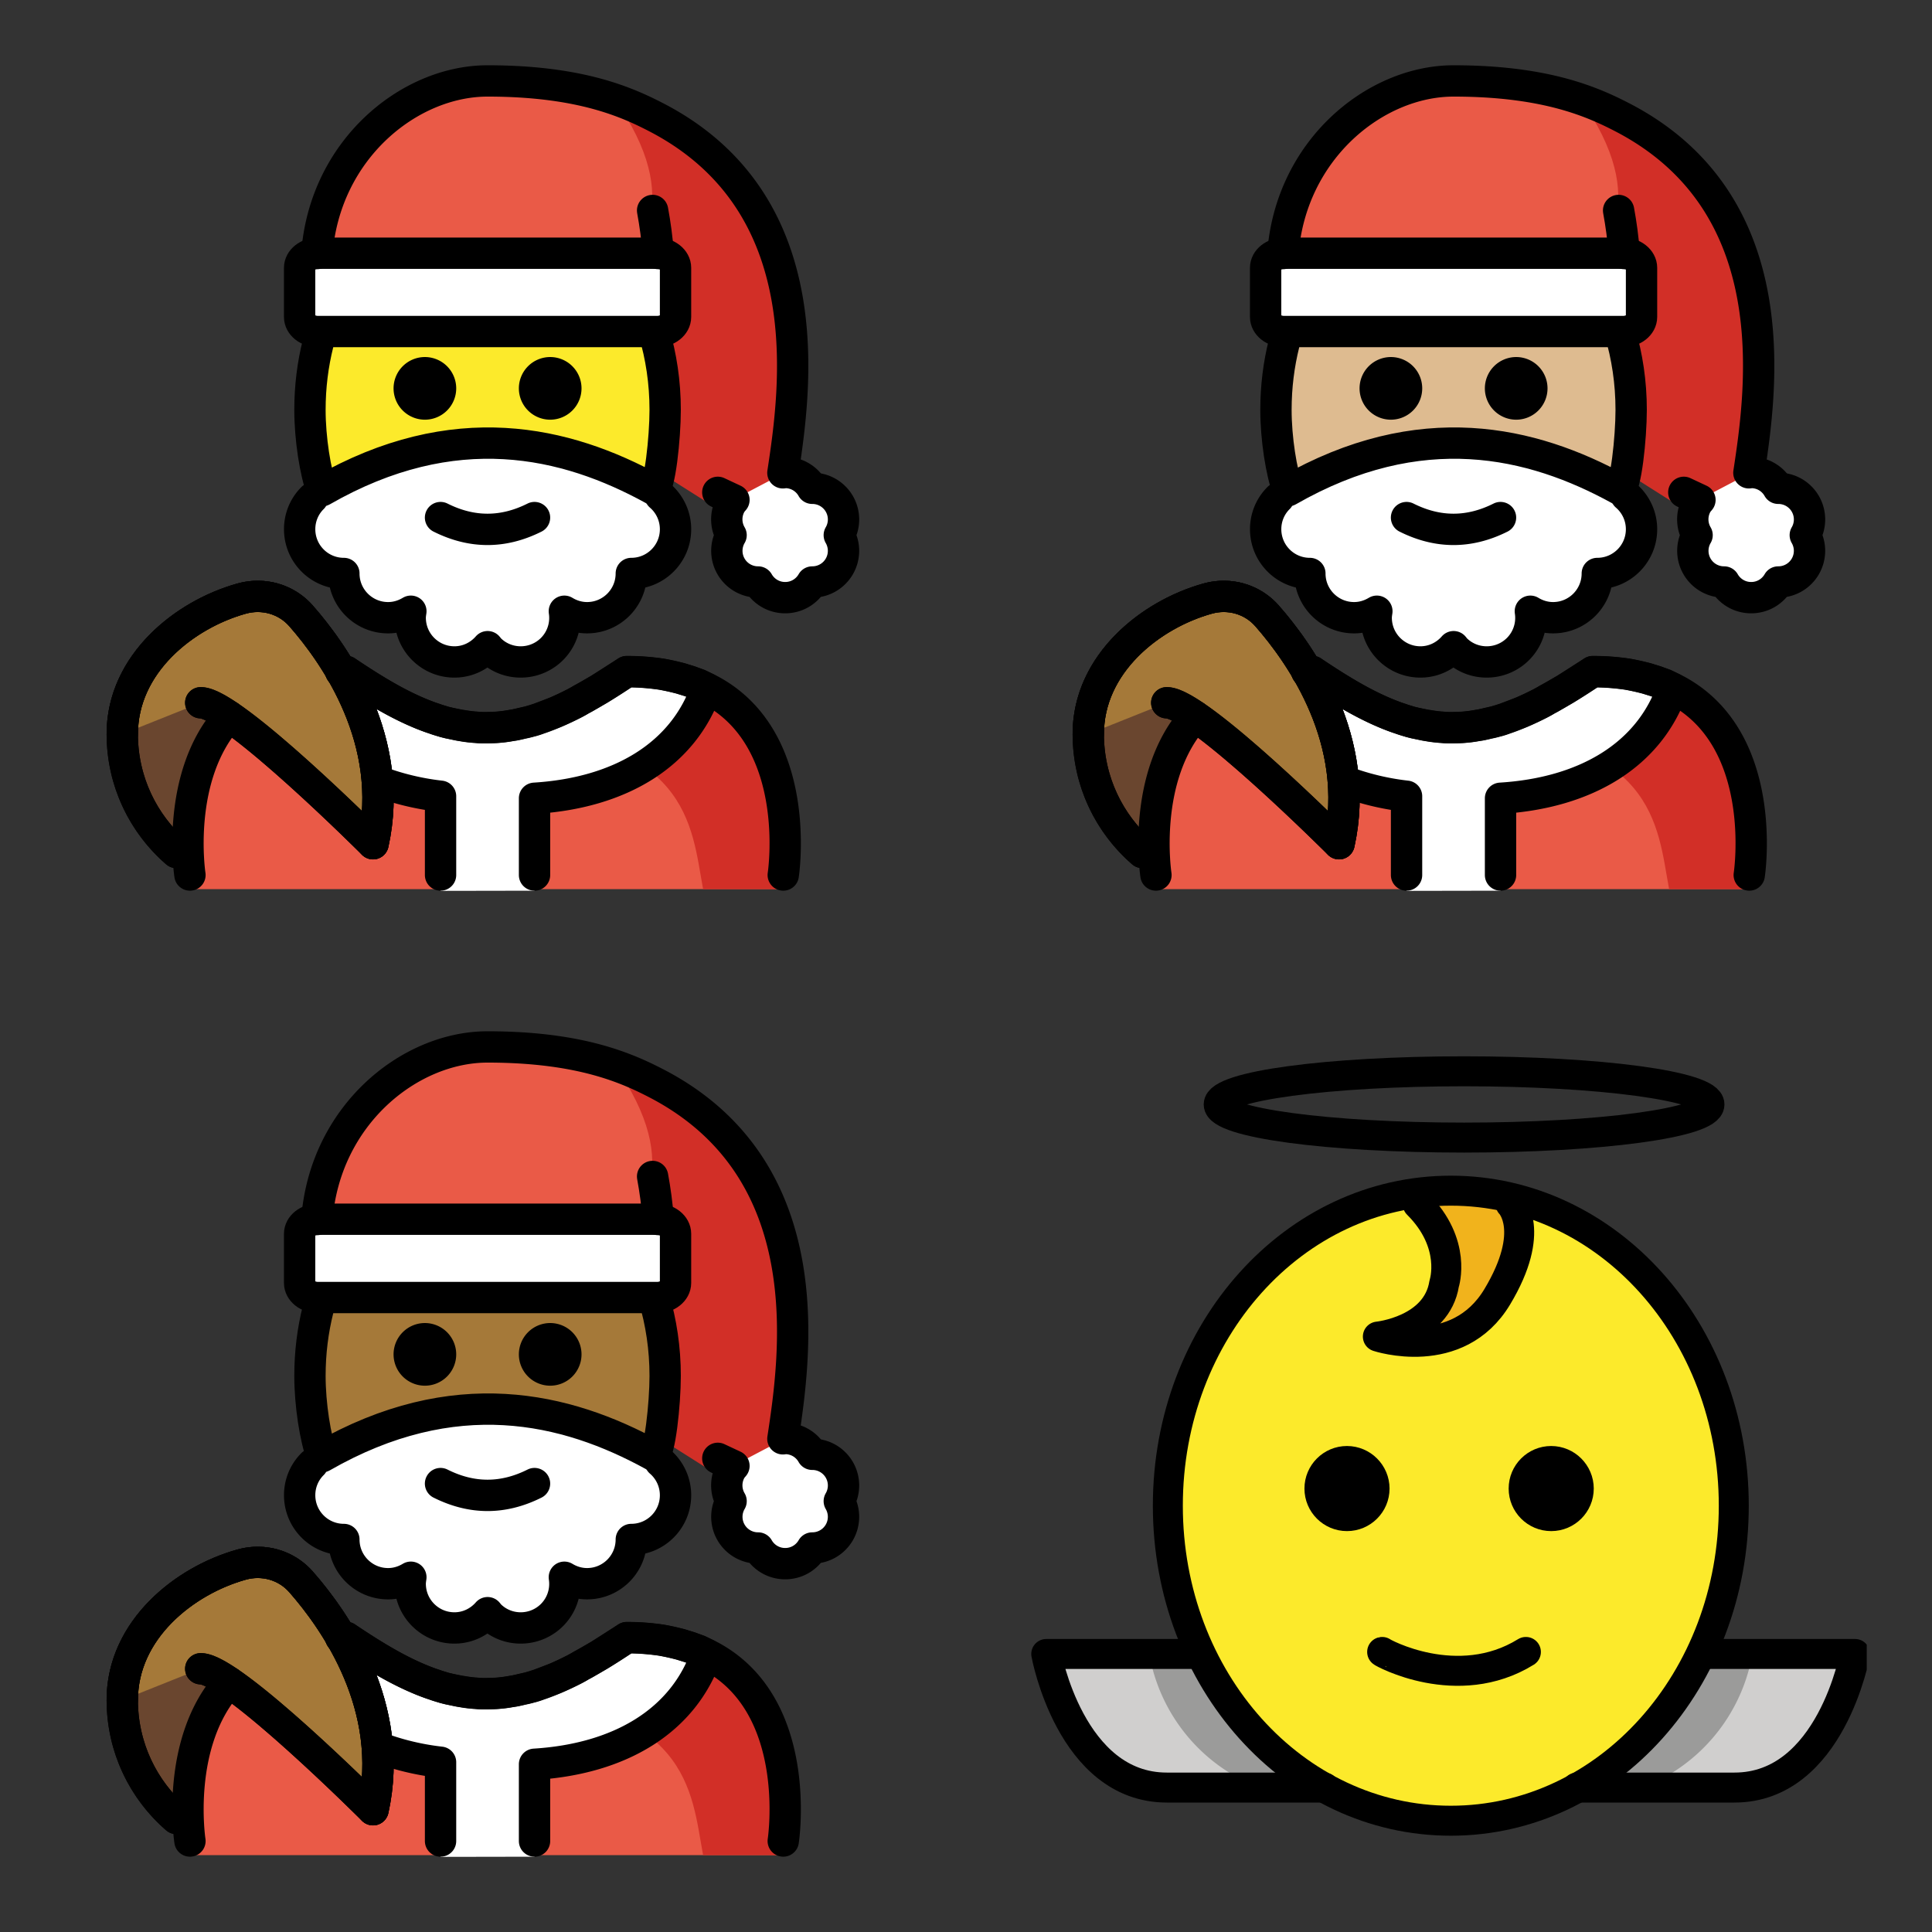 <svg xmlns="http://www.w3.org/2000/svg" xmlns:xlink="http://www.w3.org/1999/xlink" width="148" height="148"><rect width="100%" height="100%" fill="#333333" stroke="none"/><style><![CDATA[.B{stroke-linecap:round}.C{stroke-linejoin:round}.D{stroke:none}.E{fill-rule:nonzero}.F{fill:none}.G{stroke-width:4.167}.H{fill:#ea5a47}.I{fill:#d22f27}.J{overflow:visible}.K{fill:#6a462f}.L{fill:#a57939}.M{stroke-linejoin:miter}.N{stroke-miterlimit:10}.O{stroke-linecap:butt}]]></style><g fill="#fff" fill-rule="evenodd" stroke="#000"><svg width="64" height="64" x="5" y="5" viewBox="0 0 100.125 111.125"><use xlink:href="#A" x="2.083" y="2.083" class="B C"/><symbol id="A" class="J"><g class="D E"><use xlink:href="#G"/><use xlink:href="#B"/><use xlink:href="#H" class="H"/><g class="I"><use xlink:href="#I"/><use xlink:href="#J"/></g><use xlink:href="#K"/><use xlink:href="#C" class="K"/><use xlink:href="#D"/><use xlink:href="#L" class="H"/><use xlink:href="#M" class="I"/><use xlink:href="#N"/><use xlink:href="#E" class="L"/><use xlink:href="#F" fill="#fcea2b"/></g><g class="B C F G"><use xlink:href="#B"/><use xlink:href="#C"/><use xlink:href="#F"/></g><use xlink:href="#O" fill="#000" class="D E"/><g class="B C F G"><use xlink:href="#P"/><use xlink:href="#D"/><use xlink:href="#Q"/><use xlink:href="#R"/><use xlink:href="#S"/><use xlink:href="#E"/></g></symbol><defs><path id="B" d="M71.546 55.177a5.87 5.87 0 0 1 2.042 4.454c0 3.25-2.633 5.883-5.883 5.883 0 3.25-2.633 5.883-5.883 5.883-1.11 0-2.138-.325-3.021-.86.282 1.839-.326 3.703-1.64 5.021-2.298 2.298-6.042 2.298-8.319 0-.096-.096-.162-.208-.25-.308-1.079 1.233-2.646 2.031-4.412 2.031-3.25 0-5.883-2.633-5.883-5.883 0-.296.046-.579.087-.862-.888.535-1.917.862-3.027.862-3.25 0-5.883-2.633-5.883-5.883a5.86 5.86 0 0 1-4.158-1.723c-2.298-2.298-2.298-6.042 0-8.319"/><path id="C" d="M7.196 102.625C2.788 98.804 0 93.167 0 86.875c0-9.381 8.313-15.929 15.896-18.027 2.862-.792 5.917.067 7.875 2.298 4.579 5.208 12.598 16.656 9.583 30.313"/><path id="D" d="M71.132 22.917H26.042c-1.354 0-2.454.871-2.454 1.944v6.531c0 1.073 1.098 1.942 2.454 1.942h45.092c1.354 0 2.454-.871 2.454-1.942v-6.531c0-1.073-1.098-1.944-2.454-1.944z"/><path id="E" d="M0 86.875c0-9.381 8.313-15.929 15.896-18.027 2.862-.792 5.917.067 7.875 2.298 4.579 5.208 12.598 16.656 9.583 30.313 0 0-18.75-18.75-22.917-18.75"/><path id="F" d="M70.709 33.375c.969 3.229 1.5 6.723 1.5 10.375 0 3.729-.708 10.417-1.562 10.577-11.646-6.41-26.49-9.9-44.067.177-.911-2.421-1.617-6.958-1.617-10.754 0-3.075.375-6.042 1.073-8.825"/><path id="G" d="M25.015 58.333c0-6.529 10.513-11.785 23.571-11.785s23.571 5.256 23.571 11.785-10.513 11.785-23.571 11.785-23.571-5.256-23.571-11.785z"/><path id="H" d="M25.885 22.958C26.939 9.117 38.17 0 48.587 0c12.5 0 18.754 2.917 22.671 4.958 21.86 11.508 18.292 36.136 16.61 47.167.104-.008.198-.042.304-.042 1.546 0 2.879.854 3.598 2.1 1.487-.006 2.863.785 3.607 2.073s.74 2.875-.009 4.16c.748 1.285.751 2.871.007 4.158s-2.119 2.078-3.605 2.073c-.719 1.25-2.054 2.104-3.598 2.104s-2.879-.854-3.598-2.104c-1.486.005-2.862-.786-3.605-2.073s-.74-2.874.007-4.158c-.755-1.284-.763-2.875-.021-4.167.113-.196.265-.35.402-.521l-2.146-1.006-53.321-31.765z"/><path id="I" d="M26.652 23.683l40.683-.765s8.333-6.25-2.083-20.833c29.167 8.333 23.071 47.5 23.092 47.785-.042-.054-.16.175-.479 2.256.104-.008.198-.042.304-.042l-7.217 4.167c.113-.196.265-.35.402-.521l-2.208 1.179L26.652 23.68z"/><path id="J" d="M88.344 49.871c.027.035.015.198 0 0z"/><path id="K" d="M79.833 60.416c0 4.602 3.731 8.333 8.333 8.333s8.333-3.731 8.333-8.333-3.731-8.333-8.333-8.333l-6.867 3.61a8.29 8.29 0 0 0-1.467 4.723z"/><path id="L" d="M87.909 107.5s4.167-28.958-20.833-28.958c-6.65 4.433-12.346 7.496-18.75 7.483h.261c-6.404.013-12.1-3.05-18.75-7.483-25 0-20.833 28.958-20.833 28.958"/><path id="M" d="M67.075 78.542c-6.604 4.402-10.156 6.25-18.619 7.479 27.215.854 27.215 13.146 28.802 21.479H87.91s4.167-28.958-20.833-28.958z"/><path id="N" d="M54.834 107.708V95.416c11.475-.721 19.833-5.821 22.862-14.638-2.771-1.375-6.24-2.219-10.625-2.219-6.604 4.402-12.271 7.448-18.619 7.479-6.35-.029-12.017-3.073-18.619-7.479-4.265 0-7.667.802-10.396 2.108 5.15 8.583 12.796 13.26 22.896 14.5v12.563"/><path id="O" d="M36.083 40.892a4.17 4.17 0 0 0 4.167 4.167 4.17 4.17 0 0 0 4.167-4.167 4.17 4.17 0 0 0-4.167-4.167 4.17 4.17 0 0 0-4.167 4.167m16.667 0a4.17 4.17 0 0 0 4.167 4.167 4.17 4.17 0 0 0 4.167-4.167 4.17 4.17 0 0 0-4.167-4.167 4.17 4.17 0 0 0-4.167 4.167m-4.167 20.84c2.4 0 4.8-.596 7.181-1.788 1.029-.515 1.446-1.767.931-2.796s-1.767-1.446-2.796-.931c-3.579 1.792-7.058 1.792-10.635 0-1.029-.515-2.281-.098-2.796.931s-.098 2.281.931 2.796c2.383 1.192 4.781 1.788 7.181 1.788z"/><path id="P" d="M71.288 22.958c-.154-2.015-.417-3.929-.75-5.729"/><path id="Q" d="M7.196 102.625C2.788 98.804 0 93.167 0 86.875c0-9.381 8.333-15.929 15.896-18.027 2.862-.792 5.917.067 7.875 2.298 4.579 5.208 12.598 16.656 9.583 30.313 0 0-18.75-18.75-22.917-18.75m15.448-59.75C26.94 9.117 38.171 0 48.588 0c12.5 0 18.754 2.917 22.671 4.958 21.86 11.508 18.292 36.136 16.61 47.167.104-.008.198-.042.304-.042a4.11 4.11 0 0 1 3.598 2.1c1.487-.006 2.863.785 3.607 2.073s.74 2.875-.009 4.16c.748 1.285.751 2.871.007 4.158s-2.119 2.078-3.605 2.073c-.719 1.25-2.054 2.083-3.598 2.083s-2.879-.833-3.598-2.083c-1.486.005-2.862-.786-3.605-2.073s-.74-2.874.007-4.158c-.755-1.284-.763-2.875-.021-4.167.113-.196.265-.35.402-.521l-2.146-1.006"/><path id="R" d="M9 105.621s-2.021-13.125 5.208-21.104m73.708 21.104s2.833-18.437-10.208-24.854l-1.042-.5-1.146-.417-1.208-.375a30.46 30.46 0 0 0-2.625-.583c-1.518-.223-3.049-.334-4.583-.333l-3.646 2.333-1.25.729-1.125.625a15.14 15.14 0 0 1-1.125.625 38.39 38.39 0 0 1-2.312 1.083l-2.292.875-1.146.354-.875.208-1.208.271-.417.063a16.56 16.56 0 0 1-2.042.25l-1.25.042h-.292a9.84 9.84 0 0 1-1.104-.062c-.25 0-.5-.042-.75-.062l-1.125-.167a5.71 5.71 0 0 1-.583-.104l-1.104-.208-.208-.062a6.88 6.88 0 0 1-.625-.167l-1.104-.354a25.8 25.8 0 0 1-2.292-.875c-3.062-1.312-6.125-3.187-9.437-5.417l-.729.021"/><path id="S" d="M33.916 93.101c2.708 1.033 5.536 1.719 8.417 2.042v10.479m12.5 0V95.413c11.458-.708 19.833-5.833 22.875-14.625l-1.042-.5-1.146-.417-1.208-.375a30.49 30.49 0 0 0-2.625-.583 31.37 31.37 0 0 0-4.583-.333c-1.25.833-2.458 1.625-3.646 2.333l-1.25.729c-.375.208-.75.458-1.125.625-.366.224-.741.433-1.125.625a38.23 38.23 0 0 1-2.312 1.083c-.771.333-1.521.625-2.292.875a7.3 7.3 0 0 1-1.146.354c-.292.083-.583.167-.875.208-.417.104-.833.208-1.208.271l-.417.063a16.5 16.5 0 0 1-2.042.25 25.06 25.06 0 0 1-1.25.042h-.292c-.369 0-.738-.021-1.104-.062-.25 0-.5-.042-.75-.062-.375-.042-.75-.083-1.125-.167-.196-.025-.391-.059-.583-.104-.417-.083-.875-.208-1.312-.292a6.88 6.88 0 0 1-.625-.167c-.375-.104-.75-.208-1.104-.354-.771-.25-1.521-.542-2.292-.875-3.062-1.312-6.125-3.187-9.438-5.417-.25 0-.5 0-.729.021"/></defs></svg><svg width="64" height="64" x="79" y="5" viewBox="0 0 100.125 111.125"><use xlink:href="#T" x="2.083" y="2.083" class="B C"/><symbol id="T" class="J"><g class="D E"><use xlink:href="#G"/><use xlink:href="#U"/><use xlink:href="#H" class="H"/><g class="I"><use xlink:href="#I"/><use xlink:href="#J"/></g><use xlink:href="#K"/><use xlink:href="#V" class="K"/><use xlink:href="#W"/><use xlink:href="#L" class="H"/><use xlink:href="#M" class="I"/><use xlink:href="#N"/><use xlink:href="#X" class="L"/><use xlink:href="#Y" fill="#debb90"/></g><g class="B C F G"><use xlink:href="#U"/><use xlink:href="#V"/><use xlink:href="#Y"/></g><use xlink:href="#O" fill="#000" class="D E"/><g class="B C F G"><use xlink:href="#P"/><use xlink:href="#W"/><use xlink:href="#Q"/><use xlink:href="#R"/><use xlink:href="#S"/><use xlink:href="#X"/></g></symbol><defs><path id="U" d="M71.546 55.177a5.87 5.87 0 0 1 2.042 4.454c0 3.25-2.633 5.883-5.883 5.883 0 3.25-2.633 5.883-5.883 5.883-1.11 0-2.138-.325-3.021-.86.282 1.839-.326 3.703-1.64 5.021-2.298 2.298-6.042 2.298-8.319 0-.096-.096-.162-.208-.25-.308-1.079 1.233-2.646 2.031-4.412 2.031-3.25 0-5.883-2.633-5.883-5.883 0-.296.046-.579.087-.862-.888.535-1.917.862-3.027.862-3.25 0-5.883-2.633-5.883-5.883a5.86 5.86 0 0 1-4.158-1.723c-2.298-2.298-2.298-6.042 0-8.319"/><path id="V" d="M7.196 102.625C2.788 98.804 0 93.167 0 86.875c0-9.381 8.313-15.929 15.896-18.027 2.862-.792 5.917.067 7.875 2.298 4.579 5.208 12.598 16.656 9.583 30.313"/><path id="W" d="M71.132 22.917H26.042c-1.354 0-2.454.871-2.454 1.944v6.531c0 1.073 1.098 1.942 2.454 1.942h45.092c1.354 0 2.454-.871 2.454-1.942v-6.531c0-1.073-1.098-1.944-2.454-1.944z"/><path id="X" d="M0 86.875c0-9.381 8.313-15.929 15.896-18.027 2.862-.792 5.917.067 7.875 2.298 4.579 5.208 12.598 16.656 9.583 30.313 0 0-18.75-18.75-22.917-18.75"/><path id="Y" d="M70.709 33.375c.969 3.229 1.5 6.723 1.5 10.375 0 3.729-.708 10.417-1.562 10.577-11.646-6.41-26.49-9.9-44.067.177-.911-2.421-1.617-6.958-1.617-10.754 0-3.075.375-6.042 1.073-8.825"/></defs></svg><svg width="64" height="64" x="5" y="79" viewBox="0 0 100.125 111.125"><use xlink:href="#Z" x="2.083" y="2.083" class="B C"/><symbol id="Z" class="J"><g class="D E"><use xlink:href="#G"/><use xlink:href="#a"/><use xlink:href="#H" class="H"/><g class="I"><use xlink:href="#I"/><use xlink:href="#J"/></g><use xlink:href="#K"/><use xlink:href="#b" class="K"/><use xlink:href="#c"/><use xlink:href="#L" class="H"/><use xlink:href="#M" class="I"/><use xlink:href="#N"/><g class="L"><use xlink:href="#d"/><use xlink:href="#e"/></g></g><g class="B C F G"><use xlink:href="#a"/><use xlink:href="#b"/><use xlink:href="#e"/></g><use xlink:href="#O" fill="#000" class="D E"/><g class="B C F G"><use xlink:href="#P"/><use xlink:href="#c"/><use xlink:href="#Q"/><use xlink:href="#R"/><use xlink:href="#S"/><use xlink:href="#d"/></g></symbol><defs><path id="a" d="M71.546 55.177a5.87 5.87 0 0 1 2.042 4.454c0 3.25-2.633 5.883-5.883 5.883 0 3.25-2.633 5.883-5.883 5.883-1.11 0-2.138-.325-3.021-.86.282 1.839-.326 3.703-1.64 5.021-2.298 2.298-6.042 2.298-8.319 0-.096-.096-.162-.208-.25-.308-1.079 1.233-2.646 2.031-4.412 2.031-3.25 0-5.883-2.633-5.883-5.883 0-.296.046-.579.087-.862-.888.535-1.917.862-3.027.862-3.25 0-5.883-2.633-5.883-5.883a5.86 5.86 0 0 1-4.158-1.723c-2.298-2.298-2.298-6.042 0-8.319"/><path id="b" d="M7.196 102.625C2.788 98.804 0 93.167 0 86.875c0-9.381 8.313-15.929 15.896-18.027 2.862-.792 5.917.067 7.875 2.298 4.579 5.208 12.598 16.656 9.583 30.313"/><path id="c" d="M71.132 22.917H26.042c-1.354 0-2.454.871-2.454 1.944v6.531c0 1.073 1.098 1.942 2.454 1.942h45.092c1.354 0 2.454-.871 2.454-1.942v-6.531c0-1.073-1.098-1.944-2.454-1.944z"/><path id="d" d="M0 86.875c0-9.381 8.313-15.929 15.896-18.027 2.862-.792 5.917.067 7.875 2.298 4.579 5.208 12.598 16.656 9.583 30.313 0 0-18.75-18.75-22.917-18.75"/><path id="e" d="M70.709 33.375c.969 3.229 1.5 6.723 1.5 10.375 0 3.729-.708 10.417-1.562 10.577-11.646-6.41-26.49-9.9-44.067.177-.911-2.421-1.617-6.958-1.617-10.754 0-3.075.375-6.042 1.073-8.825"/></defs></svg><svg width="64" height="64" x="79" y="79" viewBox="0 0 116.125 109.167"><use xlink:href="#f" x="2.083" y="2.083" class="B C"/><symbol id="f" class="J"><g class="D E"><path d="M20.281 81.121H0s3.688 16.594 12.906 18.438 23.967 0 23.967 0zm71.902 0h20.281s-3.687 16.594-12.906 18.438-23.967 0-23.967 0z" fill="#d0cfce"/><path d="M14.75 82.964a24.4 24.4 0 0 0 11.063 14.75l2.796 2.423 8.267-.583s-16.51-16.875-15.629-18.569zm82.965 0a24.4 24.4 0 0 1-11.062 14.75l-2.796 2.423-8.267-.583S92.1 82.679 91.219 80.985z" fill="#9b9b9a"/><path d="M17.214 60.248c-.302-23.927 16.777-43.409 38.294-43.68s39.082 18.773 39.384 42.7-16.777 43.409-38.294 43.68-39.082-18.773-39.384-42.7z" fill="#fcea2b"/><path d="M53.467 18.438h11.042c2.802.069-3.896 23.965-11.042 16.594-1.742-1.792 2.225-10.95 0-16.594z" fill="#f1b31c"/></g><g class="F G M"><path d="M23.967 4.608C23.967 2.055 39.179 0 58.075 0s34.108 2.055 34.108 4.608-15.212 4.608-34.108 4.608-34.108-2.055-34.108-4.608z"/><path d="M21.244 80.99H0s3.354 18.569 16.758 18.569h21.908" class="N O"/><path d="M16.9 60.38c0-24.258 17.542-43.787 39.331-43.787S95.563 36.121 95.563 60.38s-17.542 43.788-39.331 43.788S16.9 84.638 16.9 60.38z"/><path d="M91.173 80.99h21.244s-3.354 18.569-16.758 18.569H73.746" class="O"/><path d="M64.53 18.438s3.688 3.688-1.844 12.906-16.594 5.531-16.594 5.531 8.188-.808 9.219-7.375c0 0 1.844-5.531-3.688-11.042" class="B"/></g><path d="M47.716 58c-.001 3.266-2.65 5.913-5.916 5.913s-5.914-2.649-5.913-5.915 2.648-5.914 5.915-5.914c3.263.009 5.905 2.652 5.915 5.915M76.1 58c-.001 3.266-2.65 5.913-5.916 5.913s-5.914-2.649-5.913-5.915 2.648-5.914 5.915-5.914c3.263.009 5.905 2.652 5.915 5.915" fill="#000" class="D E"/><path d="M46.688 80.708c-.098.021 10.448 5.896 19.979 0" class="B F G M N"/></symbol></svg></g></svg>